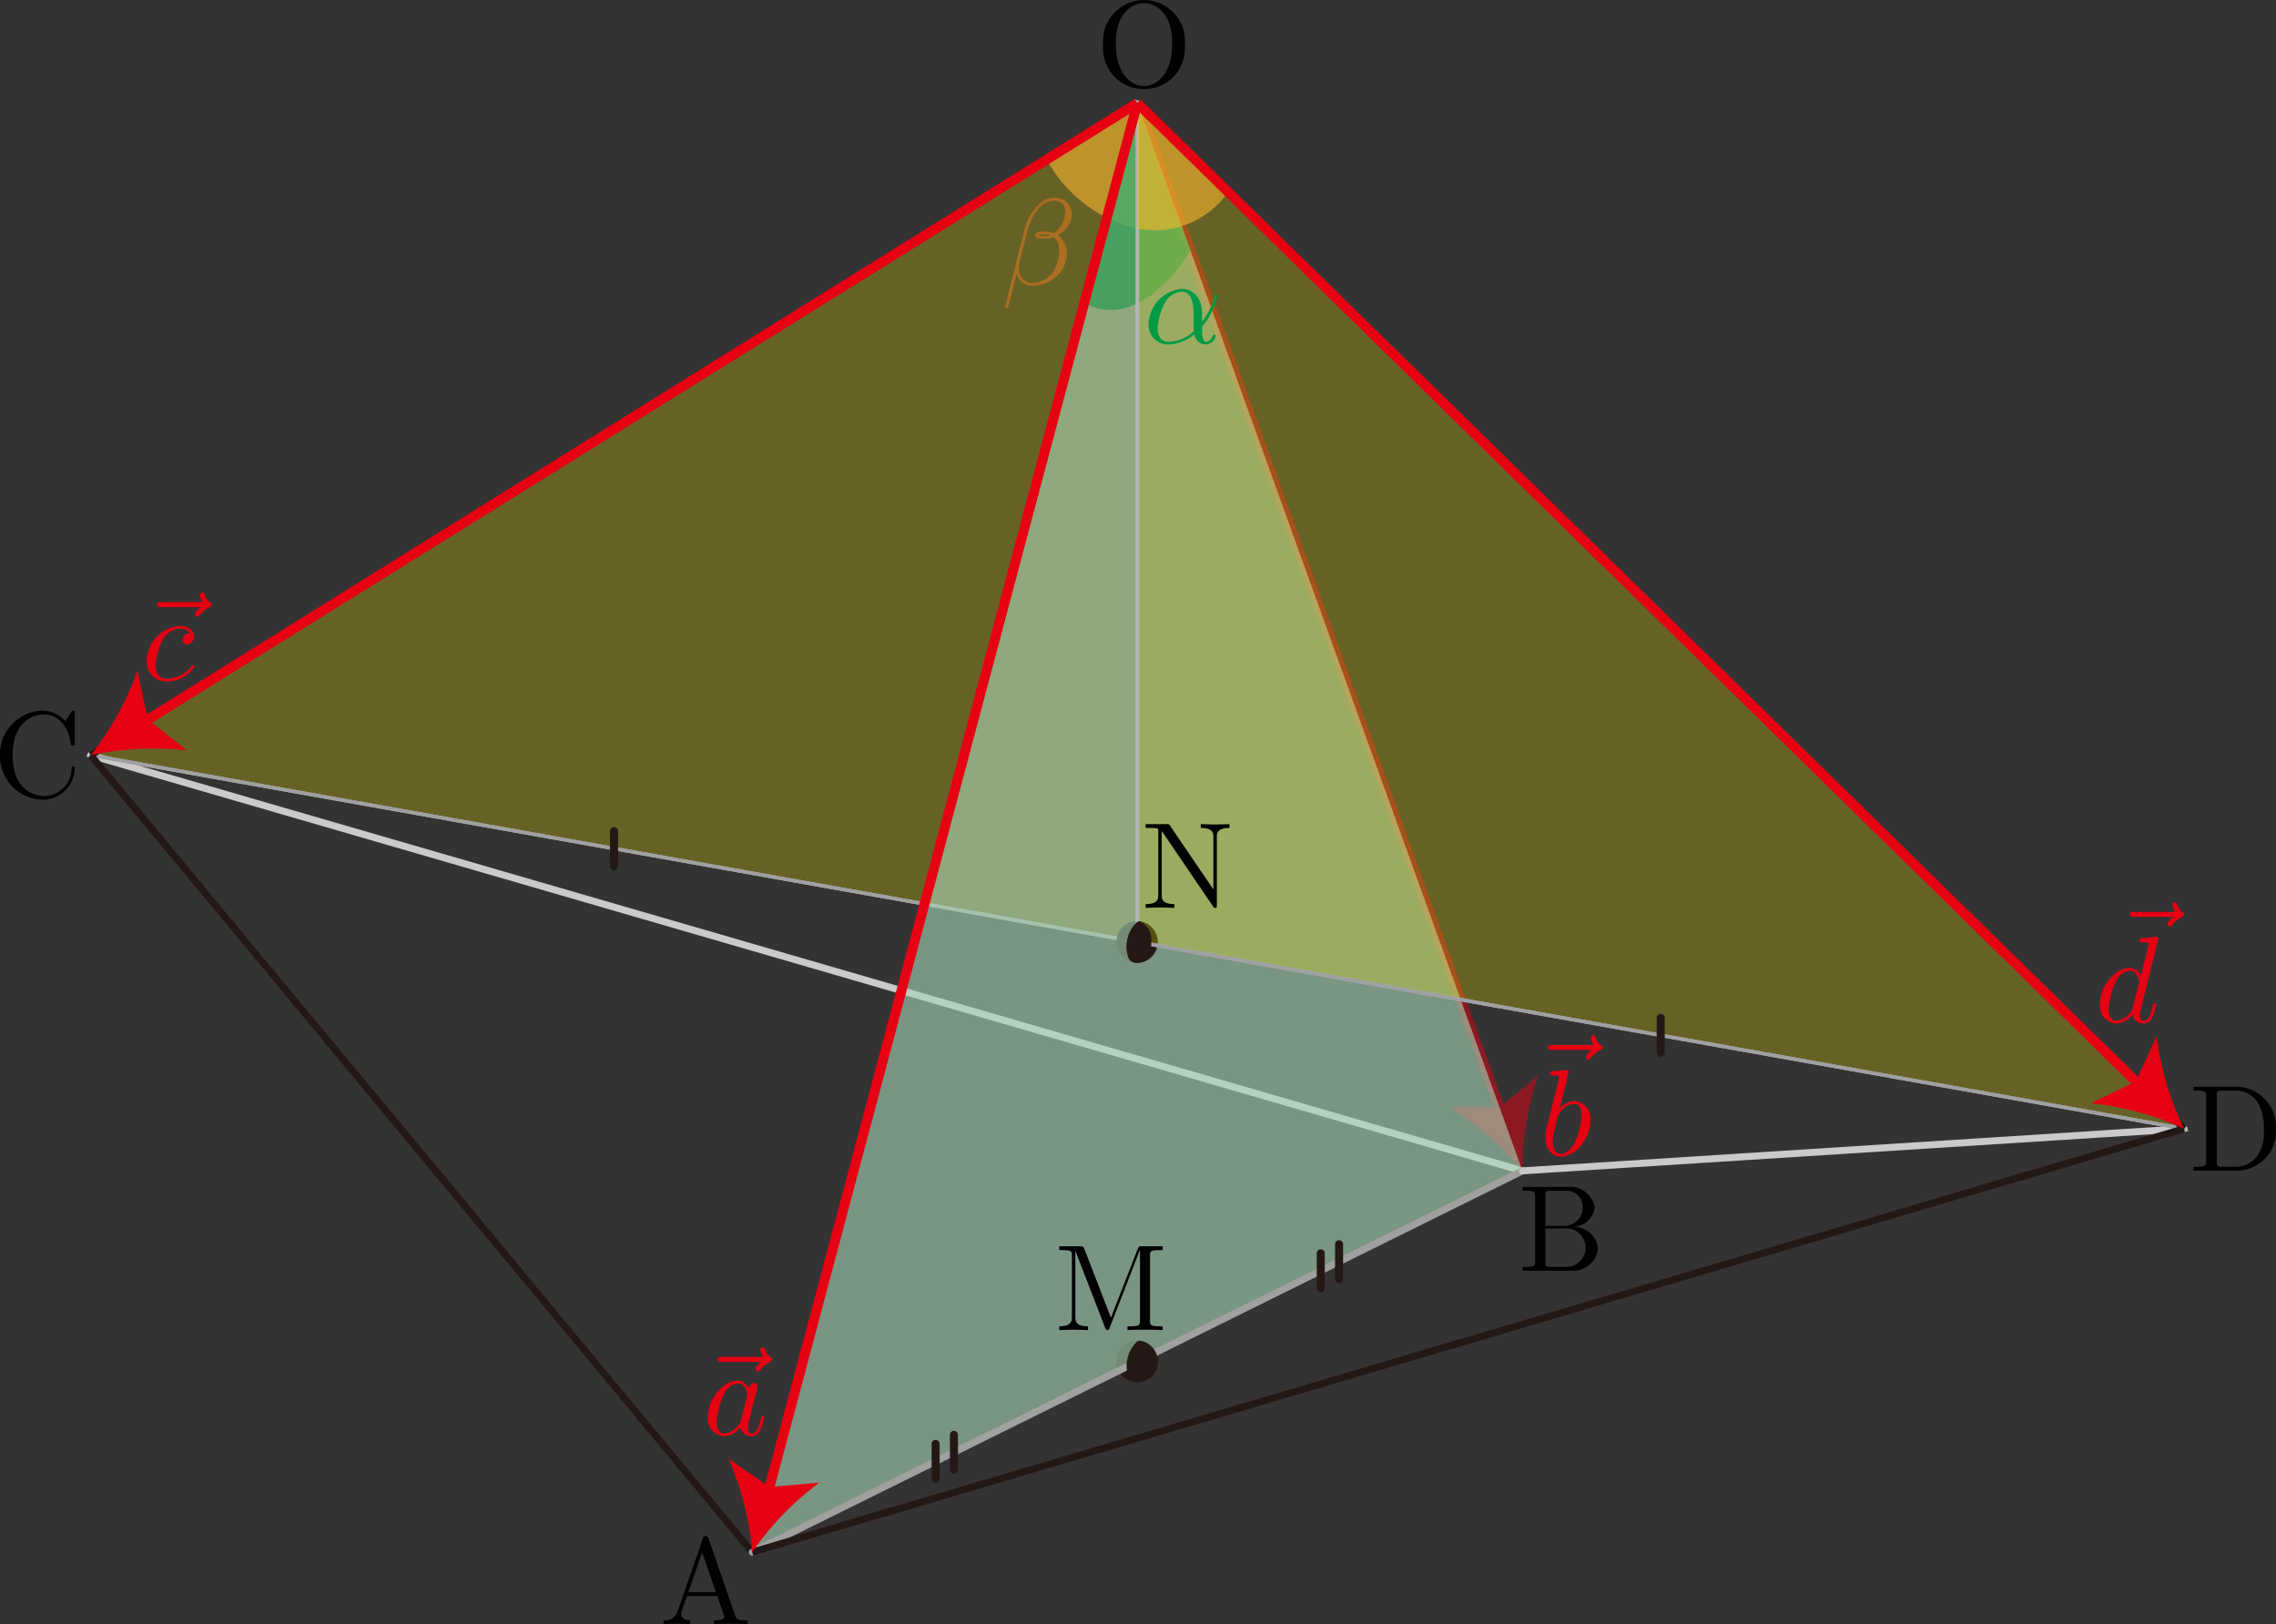 <svg xmlns="http://www.w3.org/2000/svg" viewBox="0 0 184.918 131.96"><rect x="0" y="0" width="184.918" height="131.96" fill="#333333" stroke="none"/><g id="レイヤー_2" data-name="レイヤー 2"><g id="Workplace"><g id="_2B_5_02" data-name="2B_5_02"><g id="_OCN" data-name="△OCN"><polygon points="92.406 8.378 7.367 61.363 92.406 76.537 92.406 8.378" fill="#fff100" fill-opacity="0.25" stroke="#b5b5b6" stroke-miterlimit="10" stroke-width="0.283"/><path id="_β" data-name="∠β" d="M92.406,8.378l-7.357,4.584a11.156,11.156,0,0,0,7.357,5.6Z" fill="#f8b62d" fill-opacity="0.6"/></g><g id="C-"><line id="BC" x1="123.697" y1="95.138" x2="7.367" y2="61.363" stroke-width="0.567" stroke="#c9caca" stroke-linecap="round" stroke-linejoin="bevel" fill="none"/><g id="CN"><line id="CN-2" data-name="CN" x1="7.367" y1="61.363" x2="92.406" y2="76.537" stroke-width="0.283" stroke="#9fa0a0" stroke-linecap="round" stroke-linejoin="bevel" fill="none"/><line x1="49.886" y1="67.534" x2="49.886" y2="70.369" fill="none" stroke="#231815" stroke-linecap="round" stroke-miterlimit="10" stroke-width="0.652"/><g id="N"><circle id="N-2" data-name="N" cx="92.406" cy="76.537" r="1.701" fill="#231815"/></g></g><line id="AC" x1="7.367" y1="61.363" x2="61.116" y2="126.118" fill="none" stroke="#231815" stroke-linejoin="bevel" stroke-width="0.567"/><line id="OC" x1="92.406" y1="8.378" x2="7.367" y2="61.363" fill="none" stroke="#231815" stroke-linejoin="bevel" stroke-width="0.567"/></g><g id="ベクトル"><g id="OB"><g opacity="0.5"><line x1="92.406" y1="8.378" x2="122.055" y2="90.587" fill="none" stroke="#e60012" stroke-linejoin="bevel" stroke-width="0.802"/><path d="M123.7,95.138a24.224,24.224,0,0,0-5.911-5.152l4.054,0,3.118-2.59A24.192,24.192,0,0,0,123.7,95.138Z" fill="#e60012"/></g></g></g><g id="_OAB" data-name="△OAB"><circle id="M" cx="92.406" cy="110.617" r="1.701" fill="#231815"/><polygon id="_OAB-2" data-name="△OAB" points="92.406 8.378 61.116 126.118 123.697 95.138 92.406 8.378" fill="#aad7b7" fill-opacity="0.6"/><path id="_α" data-name="∠α" d="M96.727,20.359,92.406,8.378l-4.313,16.23C91.631,26.549,94.978,23.227,96.727,20.359Z" fill="#094" fill-opacity="0.5"/><g id="_OAB-3" data-name="△OAB"><line id="AB" x1="61.116" y1="126.118" x2="123.697" y2="95.138" stroke-width="0.567" stroke="#9fa0a0" stroke-linecap="round" stroke-linejoin="bevel" fill="none"/></g><g id="等しい"><line x1="107.307" y1="101.837" x2="107.307" y2="104.672" fill="none" stroke="#231815" stroke-linecap="round" stroke-miterlimit="10" stroke-width="0.652"/><line x1="108.796" y1="101.097" x2="108.796" y2="103.932" fill="none" stroke="#231815" stroke-linecap="round" stroke-miterlimit="10" stroke-width="0.652"/></g><g id="等しい-2" data-name="等しい"><line x1="76.016" y1="117.323" x2="76.016" y2="120.157" fill="none" stroke="#231815" stroke-linecap="round" stroke-miterlimit="10" stroke-width="0.652"/><line x1="77.506" y1="116.587" x2="77.506" y2="119.422" fill="none" stroke="#231815" stroke-linecap="round" stroke-miterlimit="10" stroke-width="0.652"/></g><g id="M-2" data-name="M"><path id="M-3" data-name="M" d="M92.621,108.937a.47.47,0,0,0-.216.051,2.742,2.742,0,0,0-.747,2.813.667.667,0,0,0,.438.485,1.671,1.671,0,0,0,.31.031,1.7,1.7,0,0,0,.215-3.38Z" fill="#231815"/></g></g><g id="_ODN" data-name="△ODN"><g id="N-3" data-name="N"><path d="M92.621,74.858a.456.456,0,0,0-.216.05,2.744,2.744,0,0,0-.747,2.814.671.671,0,0,0,.438.485,1.761,1.761,0,0,0,.31.031,1.7,1.7,0,0,0,.215-3.38Z" fill="#231815"/></g><polygon points="177.445 91.711 92.406 8.378 92.406 76.537 177.445 91.711" fill="#fff100" fill-opacity="0.25" stroke="#b5b5b6" stroke-miterlimit="10" stroke-width="0.283"/><path id="_β-2" data-name="∠β" d="M99.783,15.607,92.406,8.378V18.566A7.256,7.256,0,0,0,99.783,15.607Z" fill="#f8b62d" fill-opacity="0.6"/></g><g id="D-"><line id="BD" x1="123.697" y1="95.138" x2="177.446" y2="91.711" stroke-width="0.567" stroke="#c9caca" stroke-linecap="round" stroke-linejoin="bevel" fill="none"/><g id="ND"><line id="ND-2" data-name="ND" x1="92.406" y1="76.537" x2="177.446" y2="91.711" stroke-width="0.283" stroke="#9fa0a0" stroke-linecap="round" stroke-linejoin="bevel" fill="none"/><line x1="134.926" y1="82.707" x2="134.926" y2="85.541" fill="none" stroke="#231815" stroke-linecap="round" stroke-miterlimit="10" stroke-width="0.652"/><path d="M92.593,74.864a.463.463,0,0,0-.188.044,2.744,2.744,0,0,0-.747,2.814.928.928,0,0,0,.138.244.881.881,0,0,0,.61.272c.626,0,1.133-.762,1.133-1.7A1.64,1.64,0,0,0,92.593,74.864Z" fill="#231815"/></g><line id="AD" x1="177.446" y1="91.711" x2="61.116" y2="126.118" fill="none" stroke="#231815" stroke-linejoin="bevel" stroke-width="0.567"/><line id="OD" x1="92.406" y1="8.378" x2="177.446" y2="91.711" fill="none" stroke="#231815" stroke-linejoin="bevel" stroke-width="0.567"/></g><g id="文字"><path d="M96.262,3.646a3.33,3.33,0,1,0-6.631,0,3.327,3.327,0,1,0,6.631,0ZM92.951,6.99c-.957,0-2.293-.879-2.293-3.481,0-2.585,1.456-3.26,2.283-3.26.868,0,2.294.706,2.294,3.26,0,2.642-1.366,3.481-2.284,3.481"/><path d="M57.57,125.022c-.049-.133-.069-.2-.229-.2s-.19.062-.24.2l-2.063,5.961a1.042,1.042,0,0,1-1.118.671v.306c.23-.009.659-.026,1.018-.026.309,0,.828.017,1.147.026v-.306c-.5,0-.748-.249-.748-.507a.62.62,0,0,1,.02-.151l.458-1.306h2.463l.529,1.524a.719.719,0,0,1,.03.142c0,.3-.559.3-.828.3v.306c.359-.026,1.057-.026,1.436-.026.429,0,.888.008,1.307.026v-.306h-.18c-.6,0-.738-.071-.848-.4l-2.154-6.232Zm-.528,1.115,1.127,3.242H55.925l1.117-3.242"/><path d="M125.552,99.6V97.149c0-.328.02-.395.489-.395h1.236a1.322,1.322,0,0,1,1.316,1.372A1.5,1.5,0,0,1,127,99.6Zm2.353.093a1.815,1.815,0,0,0,1.655-1.567,2,2,0,0,0-2.213-1.683H123.7v.311h.239c.768,0,.788.107.788.466v5.257c0,.36-.02.466-.788.466H123.7v.311h3.909a2.039,2.039,0,0,0,2.223-1.825,1.956,1.956,0,0,0-1.924-1.736Zm-.618,3.25h-1.246c-.469,0-.489-.066-.489-.4V99.822h1.874a1.565,1.565,0,0,1-.139,3.121"/><path d="M0,61.359a3.552,3.552,0,0,0,3.47,3.628,2.608,2.608,0,0,0,2.6-2.545c0-.1,0-.169-.13-.169-.109,0-.109.063-.12.16A2.254,2.254,0,0,1,3.59,64.676c-.609,0-2.563-.337-2.563-3.309S2.972,58.05,3.58,58.05c1.086,0,1.974.906,2.174,2.362.02.138.02.169.159.169.16,0,.16-.031.16-.24V57.974c0-.168,0-.235-.11-.235-.04,0-.079,0-.159.12l-.5.737a2.443,2.443,0,0,0-1.835-.857A3.555,3.555,0,0,0,0,61.359"/><path d="M178.217,88.306v.311h.239c.768,0,.788.106.788.466v5.256c0,.36-.02.467-.788.467h-.239v.311h3.65a3.2,3.2,0,0,0,3.051-3.353,3.27,3.27,0,0,0-3.051-3.458Zm2.373,6.5c-.469,0-.488-.067-.488-.4V89.012c0-.329.019-.395.488-.395h1a2.139,2.139,0,0,1,1.815.923,3.863,3.863,0,0,1,.519,2.224,3.431,3.431,0,0,1-.548,2.194,2.184,2.184,0,0,1-1.775.848H180.59"/><path d="M88.1,101.484c-.09-.218-.12-.218-.349-.218H86.061v.311h.24c.768,0,.787.107.787.466v4.986c0,.271,0,.737-1.027.737v.311c.349-.013.838-.031,1.167-.031s.818.018,1.167.031v-.311c-1.027,0-1.027-.466-1.027-.737v-5.372h.01l2.4,6.2c.05.129.1.222.2.222s.139-.08.179-.191l2.453-6.309h.01V107.3c0,.36-.019.466-.787.466H91.6v.311c.369-.031,1.047-.031,1.436-.031s1.057,0,1.426.031v-.311h-.239c-.768,0-.788-.106-.788-.466v-5.257c0-.359.02-.466.788-.466h.239v-.311H92.773c-.26,0-.26.009-.329.187l-2.184,5.616L88.1,101.484"/><path d="M95.068,67.092c-.09-.12-.1-.128-.289-.128h-1.7v.31h.29c.15,0,.348,0,.5.018.229.027.238.04.238.231v5.2c0,.27,0,.737-1.027.737v.31c.349-.013.838-.031,1.167-.031s.818.018,1.167.031v-.31c-1.027,0-1.027-.467-1.027-.737V67.541a.511.511,0,0,1,.1.12l4.068,5.985c.09.115.1.128.17.128.139,0,.139-.071.139-.262v-5.5c0-.27,0-.737,1.027-.737v-.31c-.349.008-.838.026-1.166.026s-.818-.018-1.167-.026v.31c1.027,0,1.027.467,1.027.737v4.254l-3.52-5.173"/><path d="M97.668,25.529c0-1.562-.928-2.053-1.665-2.053a2.956,2.956,0,0,0-2.683,2.832,1.577,1.577,0,0,0,1.616,1.682,3.365,3.365,0,0,0,2.1-.832.946.946,0,0,0,.907.832.921.921,0,0,0,.838-.7.106.106,0,0,0-.12-.1c-.069,0-.1.031-.129.1-.18.487-.539.487-.559.487-.309,0-.309-.779-.309-1.018,0-.208,0-.23.1-.345a5.757,5.757,0,0,0,1.147-2.35c0-.017-.01-.093-.12-.093s-.1.027-.15.208a5.935,5.935,0,0,1-.977,1.974v-.62ZM97,26.9a3.113,3.113,0,0,1-2.044.876c-.6,0-.9-.447-.9-1.089a5.152,5.152,0,0,1,.579-2.071,1.68,1.68,0,0,1,1.355-.916c.988,0,.988,1.306.988,2.08,0,.372,0,.947.02,1.12" fill="#094"/><path d="M87.093,17.446a1.328,1.328,0,0,0-1.356-1.368,1.759,1.759,0,0,0-1.207.417,4.263,4.263,0,0,0-1.286,2.128l-1.585,6.328c-.011.04.039.1.119.1s.109-.022.119-.053l.7-2.749a1.308,1.308,0,0,0,1.356.968,2.907,2.907,0,0,0,1.924-.79,2.525,2.525,0,0,0,.8-1.835,1.8,1.8,0,0,0-.728-1.483,2.1,2.1,0,0,0,1.147-1.665ZM85.3,19.1a1.126,1.126,0,0,1-.479.071,1.235,1.235,0,0,1-.438-.04c.02-.1.378-.08.488-.08a1.072,1.072,0,0,1,.429.049Zm1.237-1.883a2.09,2.09,0,0,1-.9,1.723,2,2,0,0,0-.768-.12c-.209,0-.767-.009-.767.32-.011.28.508.248.687.248a1.787,1.787,0,0,0,.818-.128,1.352,1.352,0,0,1,.439,1.123,3.187,3.187,0,0,1-.5,1.719,2.161,2.161,0,0,1-1.625.9,1.142,1.142,0,0,1-1.137-1.288,1.587,1.587,0,0,1,.05-.435l.638-2.523c.22-.861.937-2.442,2.134-2.442a.829.829,0,0,1,.928.906" fill="#ac6e21"/></g><g id="ベクトル-2" data-name="ベクトル"><g id="OC-2" data-name="OC"><line x1="92.406" y1="8.378" x2="11.473" y2="58.804" fill="none" stroke="#e60012" stroke-linejoin="bevel" stroke-width="0.802"/><path d="M7.367,61.363a24.253,24.253,0,0,0,3.8-6.859l.846,3.965L15.2,60.975A24.187,24.187,0,0,0,7.367,61.363Z" fill="#e60012"/></g><g id="OA"><line x1="92.406" y1="8.378" x2="62.358" y2="121.442" fill="none" stroke="#e60012" stroke-linejoin="bevel" stroke-width="0.802"/><path d="M61.116,126.118a24.252,24.252,0,0,0-1.925-7.6l3.33,2.312,4.038-.354A24.185,24.185,0,0,0,61.116,126.118Z" fill="#e60012"/></g><g id="OD-2" data-name="OD"><line x1="92.406" y1="8.378" x2="173.99" y2="88.325" fill="none" stroke="#e60012" stroke-linejoin="bevel" stroke-width="0.802"/><path d="M177.446,91.711a24.263,24.263,0,0,0-7.563-2.073l3.654-1.757,1.682-3.688A24.211,24.211,0,0,0,177.446,91.711Z" fill="#e60012"/></g><path d="M61.845,110.663c-.139.129-.468.409-.468.586a.217.217,0,0,0,.2.2c.09,0,.14-.076.189-.133a2.227,2.227,0,0,1,.788-.649c.07-.04.17-.089.17-.209,0-.1-.07-.151-.14-.2a1.022,1.022,0,0,1-.409-.568c-.02-.089-.06-.218-.2-.218a.205.205,0,0,0-.2.209,1.435,1.435,0,0,0,.239.577H58.654c-.169,0-.349,0-.349.2s.18.2.349.2h3.191" fill="#e60012"/><path d="M60.836,112.823a1,1,0,0,0-.917-.637c-1.167,0-2.4,1.465-2.4,2.921a1.415,1.415,0,0,0,1.326,1.593,1.684,1.684,0,0,0,1.3-.744.907.907,0,0,0,.908.744.829.829,0,0,0,.738-.545,5.32,5.32,0,0,0,.3-.986c0-.1-.09-.1-.12-.1-.1,0-.11.04-.139.181-.17.646-.35,1.235-.758,1.235-.269,0-.3-.261-.3-.46a2.524,2.524,0,0,1,.13-.735c.11-.42.13-.518.22-.9l.358-1.394a1.4,1.4,0,0,0,.07-.336.261.261,0,0,0-.289-.27.46.46,0,0,0-.419.438Zm-.648,2.585a.646.646,0,0,1-.2.367,1.541,1.541,0,0,1-1.127.708c-.5,0-.638-.549-.638-.938a7.262,7.262,0,0,1,.549-2.182,1.526,1.526,0,0,1,1.157-.956c.648,0,.788.815.788.877a.947.947,0,0,1-.03.168l-.5,1.956" fill="#e60012"/><path d="M129.319,85.31c-.14.129-.469.406-.469.588a.218.218,0,0,0,.2.2c.09,0,.139-.071.189-.134a2.271,2.271,0,0,1,.788-.646c.07-.04.169-.089.169-.21,0-.1-.069-.151-.139-.2a1.034,1.034,0,0,1-.409-.571c-.02-.089-.06-.218-.2-.218a.207.207,0,0,0-.2.21,1.473,1.473,0,0,0,.239.579h-3.36c-.17,0-.349,0-.349.2s.179.2.349.2h3.191" fill="#e60012"/><path d="M127.466,87.061c0-.009,0-.111-.13-.111-.229,0-.957.08-1.216.1-.08.009-.19.018-.19.2,0,.124.09.124.24.124.479,0,.5.067.5.169,0,.067-.09.4-.139.617l-.818,3.251a3.623,3.623,0,0,0-.159,1c0,.95.528,1.568,1.266,1.568,1.177,0,2.4-1.488,2.4-2.922a1.421,1.421,0,0,0-1.326-1.594,1.706,1.706,0,0,0-1.167.6l.738-3Zm-.937,3.766a.67.67,0,0,1,.15-.346,1.615,1.615,0,0,1,1.2-.795c.359,0,.628.3.628.932A7.079,7.079,0,0,1,128,92.736c-.33.666-.788,1.022-1.177,1.022-.339,0-.668-.262-.668-1a3.481,3.481,0,0,1,.159-1l.22-.923" fill="#e60012"/><path d="M16.308,49.333c-.14.128-.469.408-.469.586a.217.217,0,0,0,.2.2c.09,0,.139-.075.189-.133a2.216,2.216,0,0,1,.788-.648c.07-.04.17-.089.17-.209,0-.1-.07-.151-.14-.2a1.024,1.024,0,0,1-.409-.569c-.02-.089-.06-.217-.2-.217a.2.2,0,0,0-.2.208,1.428,1.428,0,0,0,.239.578H13.117c-.17,0-.349,0-.349.2s.179.2.349.2h3.191" fill="#e60012"/><path d="M15.449,51.475a.547.547,0,0,0-.618.522.341.341,0,0,0,.369.354.586.586,0,0,0,.558-.641c0-.487-.468-.854-1.176-.854a2.962,2.962,0,0,0-2.672,2.832,1.581,1.581,0,0,0,1.615,1.681,2.653,2.653,0,0,0,2.264-1.177.14.14,0,0,0-.12-.128c-.05,0-.07.022-.13.1a2.6,2.6,0,0,1-1.994.987c-.628,0-.9-.487-.9-1.088a5.219,5.219,0,0,1,.539-1.992,1.746,1.746,0,0,1,1.406-1,.964.964,0,0,1,.857.4" fill="#e60012"/><path d="M176.568,74.5c-.139.129-.468.405-.468.588a.217.217,0,0,0,.2.2c.09,0,.139-.071.189-.134a2.271,2.271,0,0,1,.788-.646c.07-.04.17-.089.17-.21,0-.1-.07-.151-.14-.2a1.032,1.032,0,0,1-.408-.571c-.021-.089-.061-.218-.2-.218a.206.206,0,0,0-.2.21,1.457,1.457,0,0,0,.239.579h-3.361c-.17,0-.349,0-.349.2s.179.2.349.2h3.191" fill="#e60012"/><path d="M175.359,76.247c0-.009,0-.111-.13-.111-.149,0-1.1.089-1.266.111-.08.009-.14.058-.14.187s.09.124.24.124c.478,0,.5.067.5.169l-.03.195-.6,2.367a1,1,0,0,0-.918-.639c-1.166,0-2.4,1.465-2.4,2.921a1.418,1.418,0,0,0,1.327,1.595,1.682,1.682,0,0,0,1.3-.746.907.907,0,0,0,.907.746.829.829,0,0,0,.738-.547,5.2,5.2,0,0,0,.3-.985c0-.1-.09-.1-.12-.1-.1,0-.11.04-.14.182-.169.644-.349,1.231-.758,1.231-.269,0-.3-.258-.3-.453a1.579,1.579,0,0,1,.06-.48l1.436-5.764Zm-2.074,5.622a.653.653,0,0,1-.2.373,1.543,1.543,0,0,1-1.127.7c-.5,0-.639-.547-.639-.933a7.28,7.28,0,0,1,.549-2.185,1.529,1.529,0,0,1,1.157-.954c.648,0,.787.817.787.874a.944.944,0,0,1-.029.169l-.5,1.954" fill="#e60012"/></g></g></g></g></svg>